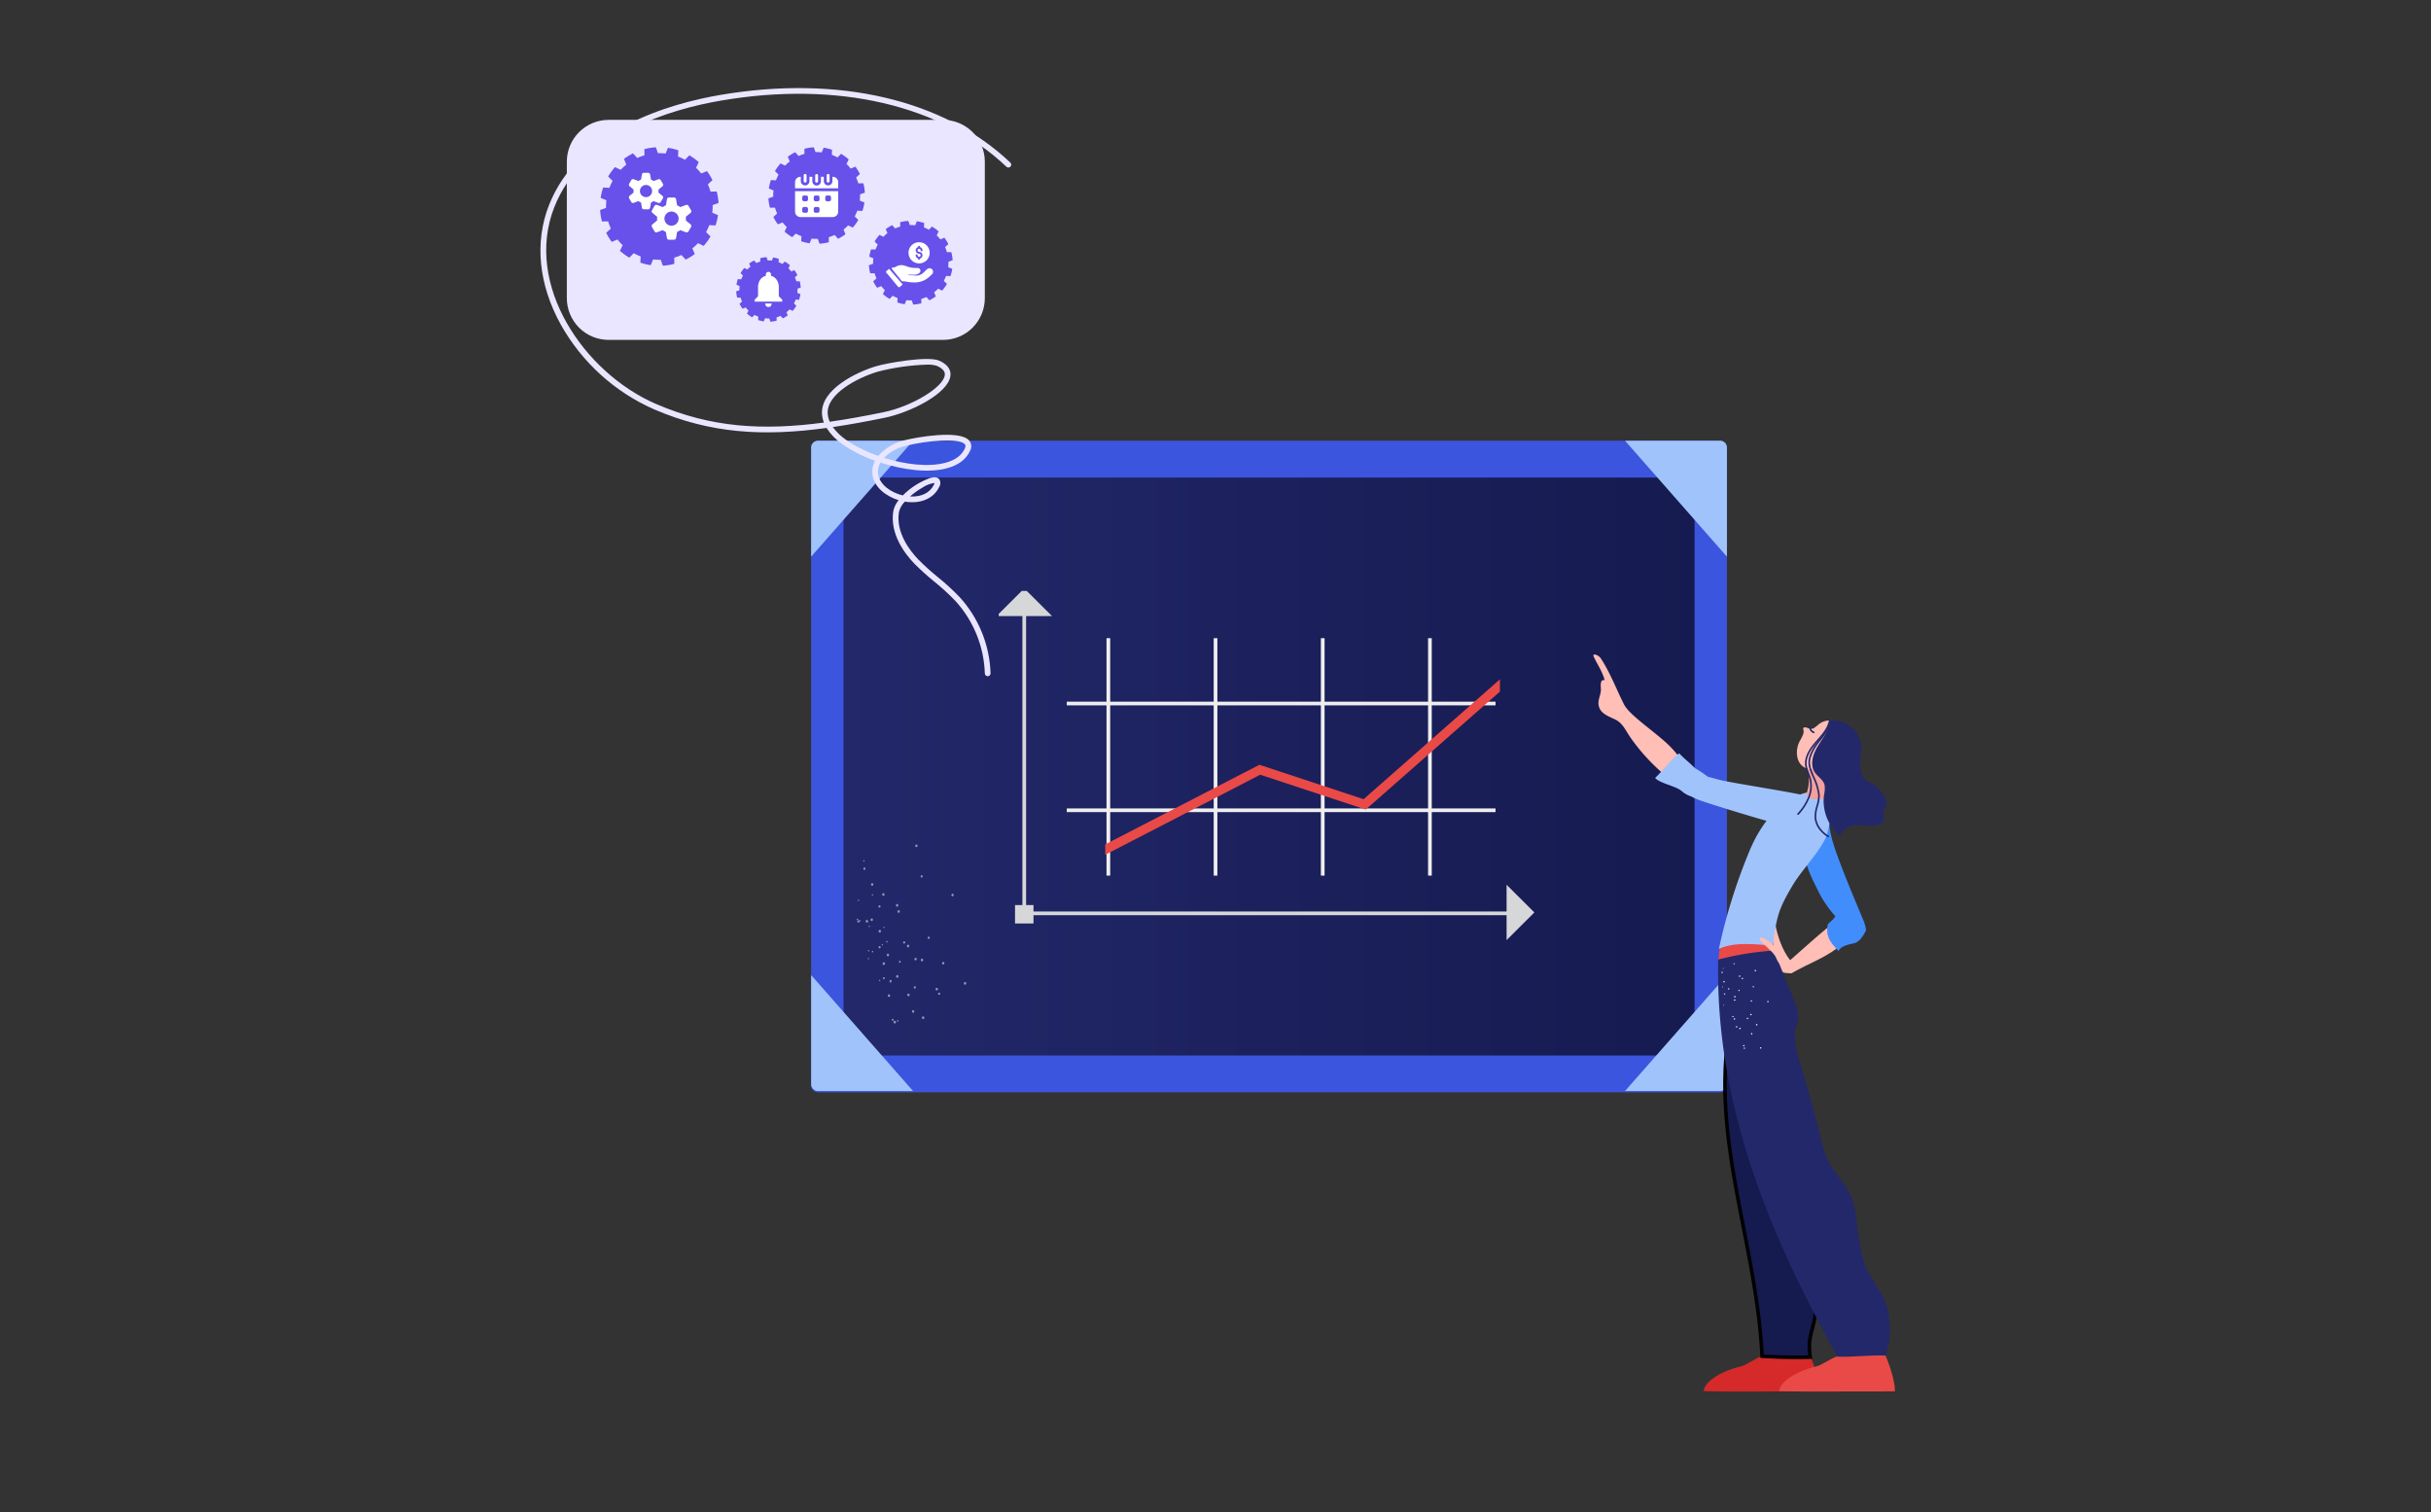 <svg xmlns="http://www.w3.org/2000/svg" xmlns:xlink="http://www.w3.org/1999/xlink" width="643" height="400" viewBox="0 0 643 400">
  <rect x="0" y="0" width="643" height="400" fill="#333333" stroke="none"/>
  <defs>
    <clipPath id="clip-path">
      <rect id="Rectangle_5324" data-name="Rectangle 5324" width="433.32" height="374.044"/>
    </clipPath>
    <linearGradient id="linear-gradient" y1="0.5" x2="1" y2="0.5" gradientUnits="objectBoundingBox">
      <stop offset="0" stop-color="#23286b"/>
      <stop offset="1" stop-color="#151a4f"/>
    </linearGradient>
    <clipPath id="clip-path-2">
      <rect id="Rectangle_4777" data-name="Rectangle 4777" width="143.006" height="92.902"/>
    </clipPath>
    <clipPath id="clip-path-3">
      <rect id="Rectangle_4779" data-name="Rectangle 4779" width="104.384" height="59.499"/>
    </clipPath>
    <clipPath id="clip-path-4">
      <rect id="Rectangle_4778" data-name="Rectangle 4778" width="118.998" height="51.148" transform="translate(0 0)"/>
    </clipPath>
    <clipPath id="clip-path-5">
      <path id="Path_5456" data-name="Path 5456" d="M58.041-187.842h88.445a11.047,11.047,0,0,0,11.056-11.037V-235a11.047,11.047,0,0,0-11.056-11.037H58.041A11.046,11.046,0,0,0,46.985-235v36.121A11.046,11.046,0,0,0,58.041-187.842Z" transform="translate(-46.985 246.037)" fill="none"/>
    </clipPath>
    <clipPath id="clip-path-6">
      <path id="Path_5458" data-name="Path 5458" d="M159.7-96.137a.753.753,0,0,1-.753-.733,29.854,29.854,0,0,0-7.814-19.213,60.3,60.3,0,0,0-5.574-5.093,66.478,66.478,0,0,1-5.314-4.8c-2.466-2.574-6.461-7.789-5.515-13.807a6.658,6.658,0,0,1,1.413-2.917c-3.355-1.02-6.506-3.453-6.93-6.795a6.058,6.058,0,0,1,.687-3.64,36.015,36.015,0,0,1-8.668-4.386,15.036,15.036,0,0,1-4.145-4.282c-16.65,2.27-30.621,1.53-45.645-4.933A52.548,52.548,0,0,1,46.8-189.122c-5.862-10.558-6.987-21.756-3.167-31.531,7.841-20.066,31.821-26.938,45.418-29.249,31.174-5.3,59.111,1.233,76.646,17.917a.751.751,0,0,1,.026,1.064.755.755,0,0,1-1.066.026C147.468-247.248,120-253.633,89.3-248.418c-13.282,2.257-36.7,8.937-44.266,28.312-7.958,20.365,7.847,43.743,27.009,51.986,14.563,6.266,28.173,7.039,44.343,4.891a7.576,7.576,0,0,1-.512-2.3c-.383-6.492,9.211-11.086,14.338-12.608,2.9-.861,13.736-2.791,16.719-1.448,2.645,1.191,3.047,2.812,2.919,3.963-.526,4.724-10.654,9.745-17.394,11.125-4.8.984-9.358,1.819-13.721,2.458a14.645,14.645,0,0,0,3.386,3.3,35.068,35.068,0,0,0,8.629,4.33,13.292,13.292,0,0,1,7.018-4.159c2.964-.734,14.55-2.866,17.062.123a2.366,2.366,0,0,1,.222,2.657c-1.007,2.263-3.059,3.823-6.1,4.64-4.919,1.321-11.625.454-17.613-1.493a4.686,4.686,0,0,0-.628,2.958c.369,2.909,3.441,4.994,6.543,5.727a19.407,19.407,0,0,1,7.249-4.618c1.122-.315,1.918-.209,2.362.314a1.85,1.85,0,0,1,0,2.07c-1.425,3.044-4.875,4.532-9,3.887l-.08-.013a5.991,5.991,0,0,0-1.559,2.769c-.847,5.379,2.841,10.162,5.115,12.534a65.235,65.235,0,0,0,5.195,4.69,61.346,61.346,0,0,1,5.711,5.224,31.376,31.376,0,0,1,8.213,20.194.753.753,0,0,1-.734.772Zm-20.548-47.539c2.981.175,5.315-.959,6.342-3.153a2.065,2.065,0,0,0,.155-.425,7.43,7.43,0,0,0-3.23,1.246A20.649,20.649,0,0,0,139.156-143.676ZM132.28-153.9c5.588,1.758,11.746,2.515,16.282,1.3,2.579-.692,4.3-1.97,5.113-3.8.314-.7.094-.966,0-1.078-1.478-1.759-10.193-.956-15.544.37A12.213,12.213,0,0,0,132.28-153.9Zm11.351-24.649a59.167,59.167,0,0,0-12.988,1.856c-5.5,1.632-13.566,5.93-13.262,11.078a6.207,6.207,0,0,0,.548,2.173c4.513-.644,9.229-1.5,14.225-2.528,7.512-1.538,15.839-6.585,16.2-9.817.04-.355.16-1.434-2.04-2.425A7.458,7.458,0,0,0,143.631-178.548Z" transform="translate(-41.405 251.7)" fill="none"/>
    </clipPath>
    <clipPath id="clip-path-7">
      <path id="_Fill_Color" data-name="↳🎨 Fill Color" d="M3.67,9.3a.885.885,0,0,1-.654-.275L2.8,8.5a.1.1,0,0,1,.005-.089.079.079,0,0,1,.069-.043h1.59a.079.079,0,0,1,.069.043.1.1,0,0,1,0,.09l-.22.531A.89.89,0,0,1,3.67,9.3Zm3.507-1.43H.163A.176.176,0,0,1,0,7.686v-.2a.2.2,0,0,1,.053-.138l.87-.906V4.073A3.434,3.434,0,0,1,1.461,2.14,2.529,2.529,0,0,1,2.989,1.053V.721a.723.723,0,0,1,.2-.509A.64.64,0,0,1,3.67,0a.657.657,0,0,1,.489.212.713.713,0,0,1,.2.509v.332a2.515,2.515,0,0,1,1.517,1.1,3.415,3.415,0,0,1,.538,1.922V6.442l.87.906a.2.2,0,0,1,.053.138v.2A.176.176,0,0,1,7.177,7.872Z" fill="#fff"/>
    </clipPath>
    <linearGradient id="linear-gradient-2" x1="17.852" y1="14.276" x2="23.717" y2="14.276" gradientUnits="objectBoundingBox">
      <stop offset="0" stop-color="#a1c3fc"/>
      <stop offset="1" stop-color="#81aef2"/>
    </linearGradient>
    <linearGradient id="linear-gradient-3" x1="11.766" y1="9.231" x2="17.632" y2="9.231" xlink:href="#linear-gradient"/>
    <linearGradient id="linear-gradient-4" x1="11.031" y1="25.037" x2="15.511" y2="25.037" xlink:href="#linear-gradient-2"/>
  </defs>
  <g id="enterprise_application_department_specific_optimizations" data-name="enterprise application_department specific optimizations" transform="translate(-40 -1919)">
    <rect id="frame" width="643" height="400" transform="translate(40 1919)" fill="none"/>
    <g id="Group_18212" data-name="Group 18212" transform="translate(-31 -36.958)">
      <g id="clip-1387" transform="translate(176 1968.959)">
        <g id="Group_10197" data-name="Group 10197" transform="translate(0 0)">
          <g id="Group_10196" data-name="Group 10196" transform="translate(0 0)">
            <g id="Group_10195" data-name="Group 10195" clip-path="url(#clip-path)">
              <g id="Group_18121" data-name="Group 18121" transform="translate(109.548 103.578)">
                <g id="Group_18210" data-name="Group 18210" transform="translate(0 0)">
                  <g id="User-research-process" transform="translate(0 0)">
                    <g id="Group-9">
                      <g id="Group-8">
                        <g id="Group">
                          <g id="Group_8711" data-name="Group 8711">
                            <rect id="Rectangle" width="233.668" height="162.625" transform="translate(4.28 4.869)" fill="url(#linear-gradient)"/>
                            <path id="Shape" d="M240.516,172.363H1.712A1.841,1.841,0,0,1,0,170.415V1.948A1.841,1.841,0,0,1,1.712,0h238.8a1.841,1.841,0,0,1,1.712,1.948V170.415A1.841,1.841,0,0,1,240.516,172.363ZM8.559,162.625H233.668V9.738H8.559Z" fill="#3c55de"/>
                          </g>
                          <path id="Path" d="M288.368,30.665V1.948A1.841,1.841,0,0,0,286.656,0H261.415Z" transform="translate(-46.14)" fill="#a1c3fc"/>
                          <path id="Path-2" data-name="Path" d="M288.368,171.641v28.717a1.841,1.841,0,0,1-1.712,1.948H261.415Z" transform="translate(-46.14 -30.295)" fill="#a1c3fc"/>
                          <path id="Path-3" data-name="Path" d="M0,30.665V1.948A1.841,1.841,0,0,1,1.712,0H26.953Z" fill="#a1c3fc"/>
                          <path id="Path-4" data-name="Path" d="M0,171.641v28.717a1.841,1.841,0,0,0,1.712,1.948H26.953Z" transform="translate(0 -30.295)" fill="#a1c3fc"/>
                          <path id="texure_12_-i4" d="M22,151.631a.175.175,0,0,0-.148-.193.168.168,0,0,0-.17.167.175.175,0,0,0,.148.193h0a.168.168,0,0,0,.17-.167Zm-3.882-.273a.194.194,0,0,0-.153-.2.173.173,0,0,0-.165.178.168.168,0,0,0,.129.192.075.075,0,0,0,.019,0,.168.168,0,0,0,.169-.167ZM16.637,134.15a.2.2,0,0,0,.018-.26h0a.136.136,0,0,0-.208-.025.061.061,0,0,0-.015.017.2.2,0,0,0-.024.25.15.15,0,0,0,.23.018Zm1.235,25.83a.191.191,0,0,0-.069-.238.148.148,0,0,0-.209.079.189.189,0,0,0,.069.238.139.139,0,0,0,.2-.063A.086.086,0,0,0,17.872,159.98ZM18.85,143.2a.21.21,0,0,0,.1-.24.161.161,0,0,0-.211-.115.194.194,0,0,0-.1.24A.173.173,0,0,0,18.85,143.2Zm-3.68,1.433a.19.19,0,0,0,.092-.234h0a.153.153,0,0,0-.187-.125l-.013,0a.2.2,0,0,0-.1.24A.17.17,0,0,0,15.17,144.634Zm14.66,29.4a.371.371,0,0,0-.106-.47s-.006,0-.009-.006a.281.281,0,0,0-.408.123s0,0,0,0a.371.371,0,0,0,.106.47s.006,0,.009.006a.281.281,0,0,0,.408-.123s0,0,0,0Zm-6.387-4.175a.379.379,0,0,0-.111-.478.288.288,0,0,0-.421.127s0,0,0,.006a.366.366,0,0,0,.107.463h0a.3.3,0,0,0,.425-.118Zm16.626-26.465a.359.359,0,0,0,.212-.428.3.3,0,0,0-.351-.251.15.15,0,0,0-.016,0,.36.36,0,0,0-.212.429.3.3,0,0,0,.367.246Zm-14.248,4.359a.347.347,0,0,0,.215-.417.037.037,0,0,0,0-.011.3.3,0,0,0-.351-.251l-.016,0a.379.379,0,0,0-.223.434.308.308,0,0,0,.378.241ZM18.7,149.933a.355.355,0,0,0,.212-.428.3.3,0,0,0-.377-.241.348.348,0,0,0-.217.417h0a.306.306,0,0,0,.37.255l.012,0Zm19.126,11.189a.335.335,0,0,0-.272-.376.315.315,0,0,0-.331.309.335.335,0,0,0,.264.374.324.324,0,0,0,.339-.307Zm-7.316-1.082a.335.335,0,0,0-.272-.376.315.315,0,0,0-.331.309.335.335,0,0,0,.264.374.322.322,0,0,0,.339-.307ZM23.2,158.954a.343.343,0,0,0-.278-.385.321.321,0,0,0-.338.3.35.35,0,0,0,.259.4.319.319,0,0,0,.354-.294A.074.074,0,0,0,23.2,158.954Zm7.417-28.633a.384.384,0,0,0,.051-.489.275.275,0,0,0-.417-.066l0,0a.362.362,0,0,0-.079.461l.014.022A.3.3,0,0,0,30.622,130.32Zm-11.7,10.214a.363.363,0,0,0,.065-.464.04.04,0,0,0-.009-.012.28.28,0,0,0-.422-.079l-.012.01a.381.381,0,0,0-.053.488.282.282,0,0,0,.429.06ZM36.7,169.24a.315.315,0,0,0-.2-.371.273.273,0,0,0-.326.23.312.312,0,0,0,.2.37h0a.274.274,0,0,0,.326-.23Zm-6.416-1.671a.315.315,0,0,0-.2-.371.27.27,0,0,0-.333.218.314.314,0,0,0,.192.377l.017,0a.267.267,0,0,0,.324-.217.05.05,0,0,1,0-.012Zm-6.534-1.491a.255.255,0,0,0,.116-.179.315.315,0,0,0-.2-.371.279.279,0,0,0-.336.232.011.011,0,0,1,0,0,.342.342,0,0,0,.065.283l.005.011a.184.184,0,0,0,.132.076.212.212,0,0,0,.22-.056ZM31.97,138.4a.355.355,0,0,0,.086-.438.246.246,0,0,0-.362-.1l-.01.008a.331.331,0,0,0-.093.422l0,.005A.266.266,0,0,0,31.97,138.4Zm-11.164,7.943a.335.335,0,0,0,.094-.424l0-.005a.24.24,0,0,0-.349-.107.133.133,0,0,0-.022.016.334.334,0,0,0-.094.424l0,.005a.257.257,0,0,0,.371.091Zm-5.569,3.97a.339.339,0,0,0,.075-.432.254.254,0,0,0-.371-.091.353.353,0,0,0-.091.427.268.268,0,0,0,.387.1Zm18.5,4.359a.315.315,0,0,0,.217-.362.274.274,0,0,0-.309-.251.322.322,0,0,0-.232.356A.289.289,0,0,0,33.741,154.669Zm-6.5,1.241a.292.292,0,0,0,.225-.333c0-.005,0-.012,0-.018a.274.274,0,0,0-.309-.251.322.322,0,0,0-.232.356A.279.279,0,0,0,27.243,155.91Zm-6.492,1.251a.3.3,0,0,0,.219-.353.274.274,0,0,0-.306-.25.305.305,0,0,0-.226.35.276.276,0,0,0,.307.256A.007.007,0,0,1,20.751,157.161ZM16.9,136.267a.347.347,0,0,0-.061-.437.257.257,0,0,0-.383.086.344.344,0,0,0,.059.422.249.249,0,0,0,.376-.054C16.892,136.276,16.9,136.271,16.9,136.267Zm4.566,20.107a.19.19,0,0,0,.092-.234.155.155,0,0,0-.205-.1.19.19,0,0,0-.092.234h0a.153.153,0,0,0,.205.1Zm-3.622,1.593a.2.2,0,0,0,.086-.245.155.155,0,0,0-.205-.1h0a.18.18,0,0,0-.1.221.136.136,0,0,0,0,.013.161.161,0,0,0,.207.117S17.84,157.969,17.842,157.967Zm3.04,7.7a.187.187,0,0,0-.157-.187.167.167,0,0,0-.165.17.082.082,0,0,0,0,.01.169.169,0,0,0,.142.186h.015a.174.174,0,0,0,.165-.18Zm-5.276-15.678a.2.2,0,0,0,.008-.254.146.146,0,0,0-.225-.008.183.183,0,0,0-.023.237.078.078,0,0,0,.015.018.144.144,0,0,0,.22.013l0-.005Zm10.077,26.4a.2.2,0,0,0-.128-.241l-.005,0a.178.178,0,0,0-.221.141.067.067,0,0,1,0,.016.2.2,0,0,0,.128.242l.005,0a.19.19,0,0,0,.224-.157ZM22.7,155.576a.208.208,0,0,0,.068-.262.129.129,0,0,0-.012-.021.169.169,0,0,0-.249-.065.246.246,0,0,0-.066.29.172.172,0,0,0,.259.059Zm-3.777,2.643a.228.228,0,0,0,.052-.294h0a.169.169,0,0,0-.249-.065.247.247,0,0,0-.066.29.187.187,0,0,0,.264.07Zm4.826,7.86a.291.291,0,0,0,.009-.088.185.185,0,0,0-.2-.171h-.006a.208.208,0,0,0-.155.227l.005.011a.185.185,0,0,0,.2.171h.006a.176.176,0,0,0,.141-.15Zm-8.755-16.448a.225.225,0,0,0-.04-.289s0,0-.005,0a.165.165,0,0,0-.249.047.218.218,0,0,0,.021.28l.01.009a.176.176,0,0,0,.263-.044Zm28.358,17.154a.373.373,0,0,0,.252-.424.321.321,0,0,0-.362-.291.369.369,0,0,0-.253.424.32.32,0,0,0,.362.291Zm-7.487,1.521a.356.356,0,0,0,.256-.412.321.321,0,0,0-.362-.291.356.356,0,0,0-.256.412.322.322,0,0,0,.362.291Zm-7.482,1.531a.369.369,0,0,0,.253-.424.315.315,0,0,0-.371-.274.358.358,0,0,0-.241.421A.315.315,0,0,0,28.382,169.837ZM21.95,143.121a.4.4,0,0,0-.077-.5.291.291,0,0,0-.438.087.388.388,0,0,0,.077.5h0a.3.3,0,0,0,.438-.087ZM17.6,150.208a.394.394,0,0,0-.077-.5.3.3,0,0,0-.448.093.392.392,0,0,0,.094.5A.3.3,0,0,0,17.6,150.208Zm10.783,6.639a.392.392,0,0,0,.1-.5h0a.284.284,0,0,0-.424-.1h0a.382.382,0,0,0-.1.487.29.29,0,0,0,.429.116l0,0Zm-6.4,4.661a.38.38,0,0,0,.1-.482l0-.006a.3.3,0,0,0-.436-.124.391.391,0,0,0-.109.5.3.3,0,0,0,.436.124Zm10.082-.948a.391.391,0,0,0,.11-.494.3.3,0,0,0-.425-.13.41.41,0,0,0-.119.5.3.3,0,0,0,.435.124ZM25.524,164.9a.391.391,0,0,0,.11-.494.291.291,0,0,0-.425-.129.382.382,0,0,0-.115.484h0a.306.306,0,0,0,.431.14Zm6.733,10.97a.351.351,0,0,0,.263-.4s0,0,0,0a.326.326,0,0,0-.348-.313.363.363,0,0,0-.272.407.334.334,0,0,0,.357.306Zm-7.513,1.161a.349.349,0,0,0,.273-.395.325.325,0,0,0-.347-.311l-.008,0a.367.367,0,0,0-.272.407.319.319,0,0,0,.351.3s0,0,0,0ZM25.587,146a.4.4,0,0,0-.066-.5.286.286,0,0,0-.434.07.38.38,0,0,0,.041.489.035.035,0,0,0,.012.01.288.288,0,0,0,.442-.056ZM21,152.847a.4.4,0,0,0-.066-.5.286.286,0,0,0-.434.07.38.38,0,0,0,.041.489.035.035,0,0,0,.012.01.289.289,0,0,0,.442-.056Zm5.2,8.061a.3.3,0,0,0,.013-.381.217.217,0,0,0-.328-.021.286.286,0,0,0-.03.363.144.144,0,0,0,.017.02A.218.218,0,0,0,26.2,160.908Zm-4.22,4.36a.3.3,0,0,0,.013-.383.22.22,0,0,0-.336-.014.292.292,0,0,0-.018.375l.006.007a.222.222,0,0,0,.336.014Zm7.634,8.851a.284.284,0,0,0,.139-.344.24.24,0,0,0-.3-.158.278.278,0,0,0-.141.342s0,0,0,0a.225.225,0,0,0,.288.166Zm-5.38,2.206a.3.3,0,0,0,.149-.351.228.228,0,0,0-.3-.16h0a.267.267,0,0,0-.148.325.04.04,0,0,0,0,.009.232.232,0,0,0,.295.176Z" transform="translate(-2.587 -22.892)" fill="#fff" opacity="0.51"/>
                        </g>
                      </g>
                    </g>
                  </g>
                  <g id="Group_18119" data-name="Group 18119" transform="translate(49.611 39.73)">
                    <g id="Group_9408" data-name="Group 9408" transform="translate(0 0)">
                      <g id="Group_9407" data-name="Group 9407" transform="translate(0 0)">
                        <g id="Group_9406" data-name="Group 9406" clip-path="url(#clip-path-2)">
                          <g id="Group_9398" data-name="Group 9398" transform="translate(6.27 5.681)">
                            <rect id="Rectangle_4768" data-name="Rectangle 4768" width="0.978" height="79.361" fill="#d6d7d8"/>
                          </g>
                          <g id="Group_9399" data-name="Group 9399" transform="translate(6.515 84.798)">
                            <rect id="Rectangle_4769" data-name="Rectangle 4769" width="129.047" height="0.974" fill="#d6d7d8"/>
                          </g>
                          <rect id="Rectangle_4770" data-name="Rectangle 4770" width="4.888" height="4.869" transform="translate(4.315 83.094)" fill="#d6d7d8"/>
                          <path id="Path_12525" data-name="Path 12525" d="M0,7.316,7.345,0,14.69,7.316Z" transform="translate(-0.586 -0.661)" fill="#d6d7d8"/>
                          <path id="Path_12526" data-name="Path 12526" d="M345.21,200.564l7.345,7.316L345.21,215.2Z" transform="translate(-210.876 -122.838)" fill="#d6d7d8"/>
                          <g id="Group_9400" data-name="Group 9400" transform="translate(28.511 12.497)">
                            <rect id="Rectangle_4771" data-name="Rectangle 4771" width="0.978" height="62.807" fill="#eee"/>
                          </g>
                          <g id="Group_9401" data-name="Group 9401" transform="translate(56.863 12.497)">
                            <rect id="Rectangle_4772" data-name="Rectangle 4772" width="0.978" height="62.807" fill="#eee"/>
                          </g>
                          <g id="Group_9402" data-name="Group 9402" transform="translate(85.214 12.497)">
                            <rect id="Rectangle_4773" data-name="Rectangle 4773" width="0.978" height="62.807" fill="#eee"/>
                          </g>
                          <g id="Group_9403" data-name="Group 9403" transform="translate(113.565 12.497)">
                            <rect id="Rectangle_4774" data-name="Rectangle 4774" width="0.978" height="62.807" fill="#eee"/>
                          </g>
                          <g id="Group_9404" data-name="Group 9404" transform="translate(18.002 29.295)">
                            <rect id="Rectangle_4775" data-name="Rectangle 4775" width="113.405" height="0.974" fill="#eee"/>
                          </g>
                          <g id="Group_9405" data-name="Group 9405" transform="translate(18.002 57.533)">
                            <rect id="Rectangle_4776" data-name="Rectangle 4776" width="113.405" height="0.974" fill="#eee"/>
                          </g>
                        </g>
                      </g>
                    </g>
                    <g id="Group_9412" data-name="Group 9412" transform="translate(28.184 13.57)">
                      <g id="Group_9411" data-name="Group 9411" transform="translate(0 0)" clip-path="url(#clip-path-3)">
                        <g id="Group_9410" data-name="Group 9410" transform="translate(-11.482 8.35)" clip-path="url(#clip-path-4)">
                          <g id="Group_9409" data-name="Group 9409" transform="translate(0.691 -0.304)">
                            <path id="Path_12527" data-name="Path 12527" d="M1.131,53.153,0,51,51.567,24.372l27.55,9.1L117.19,0l1.623,1.813-39.13,34.4L51.777,27Z" fill="#e94a47"/>
                          </g>
                        </g>
                      </g>
                    </g>
                  </g>
                </g>
              </g>
            </g>
          </g>
        </g>
        <g id="Group_18127" data-name="Group 18127" transform="translate(37.946 10.301)">
          <g id="Group_3333" data-name="Group 3333" transform="translate(6.984 8.41)" clip-path="url(#clip-path-5)">
            <path id="Path_5455" data-name="Path 5455" d="M41.985-251.037H167.273v72.927H41.985Z" transform="translate(-49.351 243.671)" fill="#eae6ff"/>
          </g>
          <g id="Group_3334" data-name="Group 3334" transform="translate(0 0)" clip-path="url(#clip-path-6)">
            <path id="Path_5457" data-name="Path 5457" d="M36.405-256.7H175.66v170.3H36.405Z" transform="translate(-43.771 249.334)" fill="#eae6ff"/>
          </g>
          <g id="Group_9835" data-name="Group 9835" transform="translate(15.793 15.658)">
            <g id="Group_9834" data-name="Group 9834" transform="translate(0 0)">
              <path id="Path_13277" data-name="Path 13277" d="M-4060.231,669.769c-.092-.233-.189-.463-.292-.688l1.224-1.12a15.653,15.653,0,0,0-1.468-2.4l-1.516.628a14.091,14.091,0,0,0-1.365-1.493l.716-1.5a15.628,15.628,0,0,0-2.491-1.806l-1.152,1.172a14.076,14.076,0,0,0-1.838-.841l.075-1.657a15.668,15.668,0,0,0-2.736-.659l-.628,1.518a13.952,13.952,0,0,0-2.021-.093l-.552-1.564a15.551,15.551,0,0,0-3.039.485l.013,1.643c-.4.119-.808.254-1.207.412-.234.092-.463.19-.688.292l-1.121-1.225a15.712,15.712,0,0,0-2.4,1.468l.627,1.518a14.162,14.162,0,0,0-1.494,1.364l-1.5-.716a15.67,15.67,0,0,0-1.806,2.491l1.17,1.153a14.058,14.058,0,0,0-.84,1.837l-1.658-.074a15.917,15.917,0,0,0-.661,2.735l1.52.63a13.92,13.92,0,0,0-.094,2.021l-1.564.552a15.516,15.516,0,0,0,.485,3.038l1.643-.013c.119.4.254.807.411,1.206.092.233.19.463.292.688l-1.226,1.12a15.586,15.586,0,0,0,1.469,2.4l1.517-.628a13.836,13.836,0,0,0,1.364,1.493l-.717,1.5a15.7,15.7,0,0,0,2.492,1.806l1.151-1.172a14.214,14.214,0,0,0,1.837.841l-.073,1.657a15.743,15.743,0,0,0,2.735.659l.629-1.518a13.956,13.956,0,0,0,2.021.093l.552,1.564a15.562,15.562,0,0,0,3.039-.485l-.014-1.643c.4-.119.808-.255,1.207-.412.233-.091.464-.189.688-.292l1.121,1.225a15.8,15.8,0,0,0,2.4-1.468l-.629-1.518a14.043,14.043,0,0,0,1.493-1.364l1.5.716a15.663,15.663,0,0,0,1.806-2.491l-1.17-1.153a14.144,14.144,0,0,0,.841-1.837l1.657.074a15.6,15.6,0,0,0,.659-2.735l-1.518-.629a13.787,13.787,0,0,0,.093-2.021l1.564-.552a15.513,15.513,0,0,0-.485-3.039l-1.642.013Q-4060,670.369-4060.231,669.769Z" transform="translate(4089.013 -659.267)" fill="#6751ea"/>
              <path id="noun_Gear_4258805" d="M8.981,12.738l.583,1.006a.5.5,0,0,0,.6.219l1.288-.481a3.311,3.311,0,0,0,.694.394l.227,1.36a.5.5,0,0,0,.495.42h1.167a.5.5,0,0,0,.5-.42l.229-1.36a3.259,3.259,0,0,0,.682-.39l1.29.481a.5.5,0,0,0,.6-.219l.583-1.006a.5.5,0,0,0-.115-.64l-1.06-.871a2.955,2.955,0,0,0,0-.785l1.064-.877a.5.5,0,0,0,.115-.64l-.583-1.006a.5.5,0,0,0-.6-.219l-1.29.481a3.311,3.311,0,0,0-.686-.4l-.229-1.36a.5.5,0,0,0-.5-.42H12.872a.5.5,0,0,0-.5.42l-.225,1.36a3.312,3.312,0,0,0-.682.39l-1.29-.481a.5.5,0,0,0-.6.219L8.989,8.915a.5.5,0,0,0,.117.64l1.062.877a3.2,3.2,0,0,0,0,.785L9.1,12.1a.5.5,0,0,0-.117.64Zm4.474-3.519a1.61,1.61,0,1,1-1.61,1.61A1.61,1.61,0,0,1,13.456,9.219Zm11.918,6.7-.682-1.181a.537.537,0,0,0-.654-.233l-1.529.573a3.75,3.75,0,0,0-.833-.479l-.268-1.61a.535.535,0,0,0-.529-.449H19.515a.535.535,0,0,0-.525.445l-.268,1.61a3.75,3.75,0,0,0-.833.479L16.361,14.5a.537.537,0,0,0-.654.233l-.682,1.181a.535.535,0,0,0,.125.682l1.261,1.04a3.577,3.577,0,0,0,0,.958l-1.265,1.044a.535.535,0,0,0-.125.682L15.7,21.5a.535.535,0,0,0,.654.233l1.529-.573a3.75,3.75,0,0,0,.833.479l.268,1.61a.535.535,0,0,0,.529.453h1.364a.535.535,0,0,0,.525-.449l.268-1.61a3.75,3.75,0,0,0,.833-.479l1.529.573a.537.537,0,0,0,.654-.233l.682-1.181a.535.535,0,0,0-.125-.682L23.984,18.6a3.577,3.577,0,0,0,0-.958l1.261-1.04a.535.535,0,0,0,.129-.686ZM20.2,19.995a1.873,1.873,0,1,1,1.873-1.873A1.873,1.873,0,0,1,20.2,19.995Z" transform="translate(-1.322 0.748)" fill="#fff"/>
            </g>
          </g>
          <g id="Group_9844" data-name="Group 9844" transform="translate(60.304 15.658)">
            <g id="Group_9843" data-name="Group 9843" transform="translate(0 0)">
              <path id="Path_13282" data-name="Path 13282" d="M-2615.841,434.079c-.075-.19-.155-.377-.238-.561l1-.912a12.748,12.748,0,0,0-1.195-1.954l-1.236.512a11.333,11.333,0,0,0-1.11-1.216l.583-1.22a12.678,12.678,0,0,0-2.028-1.47l-.939.954a11.409,11.409,0,0,0-1.5-.685l.06-1.349a12.787,12.787,0,0,0-2.227-.537l-.512,1.236a11.388,11.388,0,0,0-1.646-.076l-.449-1.273a12.671,12.671,0,0,0-2.475.394l.01,1.338c-.329.1-.656.207-.982.335-.19.075-.377.154-.561.238l-.912-1a12.839,12.839,0,0,0-1.955,1.2l.512,1.236a11.522,11.522,0,0,0-1.216,1.111l-1.219-.583a12.7,12.7,0,0,0-1.469,2.028l.953.939a11.5,11.5,0,0,0-.685,1.5l-1.349-.06a12.846,12.846,0,0,0-.537,2.227l1.236.512a11.464,11.464,0,0,0-.075,1.645l-1.273.45a12.616,12.616,0,0,0,.394,2.474l1.337-.01c.1.329.207.657.335.982.074.19.154.377.238.561l-1,.912a12.714,12.714,0,0,0,1.2,1.954l1.235-.512a11.333,11.333,0,0,0,1.111,1.216l-.583,1.22a12.75,12.75,0,0,0,2.028,1.47l.938-.954a11.441,11.441,0,0,0,1.5.685l-.06,1.349a12.771,12.771,0,0,0,2.228.537l.512-1.236a11.344,11.344,0,0,0,1.646.075l.449,1.273a12.653,12.653,0,0,0,2.474-.395l-.01-1.338c.329-.1.657-.207.983-.335.189-.075.376-.154.56-.238l.912,1a12.754,12.754,0,0,0,1.954-1.195l-.511-1.236a11.408,11.408,0,0,0,1.216-1.111l1.219.583a12.793,12.793,0,0,0,1.471-2.028l-.954-.939a11.448,11.448,0,0,0,.685-1.5l1.349.06a12.76,12.76,0,0,0,.538-2.227l-1.236-.513a11.428,11.428,0,0,0,.076-1.645l1.273-.45a12.619,12.619,0,0,0-.4-2.474l-1.337.01C-2615.6,434.732-2615.713,434.4-2615.841,434.079Z" transform="translate(2639.274 -425.529)" fill="#6751ea"/>
              <g id="Layer_2" data-name="Layer 2" transform="translate(7.043 7.044)">
                <path id="Path_17023" data-name="Path 17023" d="M1,18.407a1.443,1.443,0,0,0,1.441,1.441h8.531a1.443,1.443,0,0,0,1.441-1.441V13H1Zm7.989-3.795a.471.471,0,0,1,.471-.471h.581a.471.471,0,0,1,.471.471v.581a.471.471,0,0,1-.471.471H9.459a.471.471,0,0,1-.471-.471Zm-3.043,0a.471.471,0,0,1,.471-.471H7a.471.471,0,0,1,.471.471v.581A.471.471,0,0,1,7,15.663H6.416a.471.471,0,0,1-.471-.471Zm0,3.043a.471.471,0,0,1,.471-.471H7a.471.471,0,0,1,.471.471v.581A.471.471,0,0,1,7,18.706H6.416a.471.471,0,0,1-.471-.471ZM2.9,14.612a.471.471,0,0,1,.471-.471h.581a.471.471,0,0,1,.471.471v.581a.471.471,0,0,1-.471.471H3.373a.471.471,0,0,1-.471-.471Zm0,3.043a.471.471,0,0,1,.471-.471h.581a.471.471,0,0,1,.471.471v.581a.471.471,0,0,1-.471.471H3.373a.471.471,0,0,1-.471-.471Z" transform="translate(-1 -8.435)" fill="#fff"/>
                <path id="Path_17024" data-name="Path 17024" d="M15.387,3.377a.38.38,0,0,0,.38-.38V1.474a.38.38,0,1,0-.761,0V3A.38.38,0,0,0,15.387,3.377Z" transform="translate(-9.678 -1.058)" fill="#fff"/>
                <path id="Path_17025" data-name="Path 17025" d="M7.38,3.283a.38.38,0,0,0,.38-.38V1.38A.38.38,0,1,0,7,1.38V2.9A.38.38,0,0,0,7.38,3.283Z" transform="translate(-4.717 -1)" fill="#fff"/>
                <path id="Path_17026" data-name="Path 17026" d="M23.38,3.283a.38.38,0,0,0,.38-.38V1.38a.38.38,0,0,0-.761,0V2.9A.38.38,0,0,0,23.38,3.283Z" transform="translate(-14.631 -1)" fill="#fff"/>
                <path id="Path_17027" data-name="Path 17027" d="M10.972,3h-.081V4.141a1.141,1.141,0,0,1-2.283,0V3H7.85V4.177a1.141,1.141,0,1,1-2.283,0V3H4.8V4.141a1.141,1.141,0,0,1-2.283,0V3H2.441A1.443,1.443,0,0,0,1,4.441v1.6H12.413v-1.6A1.443,1.443,0,0,0,10.972,3Z" transform="translate(-1 -2.239)" fill="#fff"/>
              </g>
            </g>
          </g>
          <g id="Group_9860" data-name="Group 9860" transform="translate(51.768 44.719)">
            <g id="Group_9859" data-name="Group 9859" transform="translate(0 0)">
              <path id="Path_13340" data-name="Path 13340" d="M-1731.428,287.413c-.05-.127-.1-.253-.159-.375l.667-.61a8.542,8.542,0,0,0-.8-1.308l-.827.343a7.648,7.648,0,0,0-.744-.814l.391-.816a8.514,8.514,0,0,0-1.358-.984l-.628.639a7.686,7.686,0,0,0-1-.459l.04-.9a8.562,8.562,0,0,0-1.491-.359l-.343.827a7.6,7.6,0,0,0-1.1-.05l-.3-.853a8.475,8.475,0,0,0-1.656.264l.007.9c-.22.065-.44.139-.657.224-.127.05-.252.1-.375.159l-.61-.668a8.583,8.583,0,0,0-1.309.8l.343.827a7.641,7.641,0,0,0-.814.744l-.817-.39a8.542,8.542,0,0,0-.984,1.358l.638.629a7.666,7.666,0,0,0-.459,1l-.9-.04a8.585,8.585,0,0,0-.359,1.491l.827.343a7.624,7.624,0,0,0-.05,1.1l-.853.3a8.524,8.524,0,0,0,.264,1.656l.9-.007c.065.22.139.44.224.658.05.127.1.253.159.375l-.667.61a8.515,8.515,0,0,0,.8,1.308l.827-.343a7.614,7.614,0,0,0,.744.814l-.391.816a8.569,8.569,0,0,0,1.358.984l.629-.639a7.655,7.655,0,0,0,1,.459l-.041.9a8.57,8.57,0,0,0,1.491.359l.343-.827a7.606,7.606,0,0,0,1.1.051l.3.853a8.479,8.479,0,0,0,1.656-.264l-.007-.9c.22-.065.439-.139.658-.224.127-.05.253-.1.375-.159l.611.668a8.53,8.53,0,0,0,1.308-.8l-.342-.827a7.688,7.688,0,0,0,.814-.744l.816.39a8.5,8.5,0,0,0,.984-1.358l-.638-.628a7.641,7.641,0,0,0,.459-1l.9.04a8.6,8.6,0,0,0,.36-1.491l-.827-.343a7.589,7.589,0,0,0,.05-1.1l.852-.3a8.411,8.411,0,0,0-.264-1.656l-.9.007Q-1731.3,287.74-1731.428,287.413Z" transform="translate(1747.118 -281.688)" fill="#6751ea"/>
              <g id="Icons_UI_Notification_Fill_48px" data-name="Icons/UI/Notification/Fill/48px" transform="translate(4.866 3.885)">
                <g id="Group_112" data-name="Group 112" transform="translate(0 0)">
                  <path id="_Fill_Color-2" data-name="↳🎨 Fill Color" d="M3.67,9.3a.885.885,0,0,1-.654-.275L2.8,8.5a.1.1,0,0,1,.005-.089.079.079,0,0,1,.069-.043h1.59a.079.079,0,0,1,.069.043.1.1,0,0,1,0,.09l-.22.531A.89.89,0,0,1,3.67,9.3Zm3.507-1.43H.163A.176.176,0,0,1,0,7.686v-.2a.2.2,0,0,1,.053-.138l.87-.906V4.073A3.434,3.434,0,0,1,1.461,2.14,2.529,2.529,0,0,1,2.989,1.053V.721a.723.723,0,0,1,.2-.509A.64.64,0,0,1,3.67,0a.657.657,0,0,1,.489.212.713.713,0,0,1,.2.509v.332a2.515,2.515,0,0,1,1.517,1.1,3.415,3.415,0,0,1,.538,1.922V6.442l.87.906a.2.2,0,0,1,.053.138v.2A.176.176,0,0,1,7.177,7.872Z" fill="#fff"/>
                </g>
              </g>
            </g>
          </g>
          <g id="Group_18126" data-name="Group 18126" transform="translate(86.889 35.132)">
            <g id="Group_9859-2" data-name="Group 9859" transform="translate(0 0)">
              <path id="Path_13340-2" data-name="Path 13340" d="M-1726.777,289.11c-.064-.165-.134-.327-.206-.487l.866-.791a11.116,11.116,0,0,0-1.038-1.7l-1.073.444a9.834,9.834,0,0,0-.964-1.055l.507-1.059a11.067,11.067,0,0,0-1.761-1.276l-.814.828a9.933,9.933,0,0,0-1.3-.595l.052-1.171a11.111,11.111,0,0,0-1.933-.466l-.445,1.073a9.845,9.845,0,0,0-1.428-.066l-.39-1.105a10.986,10.986,0,0,0-2.147.342l.009,1.161c-.286.084-.57.18-.853.291-.165.065-.328.134-.487.206l-.792-.866a11.117,11.117,0,0,0-1.7,1.037l.444,1.073a9.9,9.9,0,0,0-1.055.964l-1.058-.506a11.093,11.093,0,0,0-1.276,1.76l.828.815a9.961,9.961,0,0,0-.595,1.3l-1.171-.052a11.116,11.116,0,0,0-.466,1.933l1.072.445a9.846,9.846,0,0,0-.065,1.428l-1.106.39a11.053,11.053,0,0,0,.342,2.147l1.161-.009c.084.286.18.57.291.852.065.165.134.327.206.487l-.865.792a11.081,11.081,0,0,0,1.037,1.7l1.073-.444a9.8,9.8,0,0,0,.964,1.055l-.506,1.059a11.09,11.09,0,0,0,1.76,1.276l.815-.828a9.942,9.942,0,0,0,1.3.595l-.052,1.171a11.1,11.1,0,0,0,1.933.466l.445-1.073a9.876,9.876,0,0,0,1.428.066l.39,1.105a10.981,10.981,0,0,0,2.147-.342l-.009-1.161c.285-.084.57-.18.853-.291.165-.065.328-.134.487-.206l.792.865a11.074,11.074,0,0,0,1.7-1.037l-.444-1.072a9.945,9.945,0,0,0,1.056-.964l1.058.506a11.091,11.091,0,0,0,1.276-1.761l-.828-.815a9.948,9.948,0,0,0,.594-1.3l1.171.052a11.068,11.068,0,0,0,.466-1.933l-1.072-.445a9.9,9.9,0,0,0,.066-1.428l1.106-.39a10.985,10.985,0,0,0-.343-2.147l-1.161.009C-1726.57,289.677-1726.666,289.393-1726.777,289.11Z" transform="translate(1747.117 -281.688)" fill="#6751ea"/>
              <g id="noun_pay_1692611" transform="translate(4.502 5.628)" style="isolation: isolate">
                <path id="Path_17028" data-name="Path 17028" d="M19.392,48.439l-3.56-4.106,0,0-.74.616a.254.254,0,0,0-.09.17.25.25,0,0,0,.057.182l3.189,3.827a.251.251,0,0,0,.192.09.256.256,0,0,0,.16-.057l.818-.683s0-.007,0,0l-.022-.027Z" transform="translate(-14.998 -37.287)" fill="#fff"/>
                <path id="Path_17029" data-name="Path 17029" d="M32.1,42.179a.934.934,0,0,1-.314.7l-.805.738A5.624,5.624,0,0,1,27.023,45a11.317,11.317,0,0,1-2-.2l-.481-.087h-.546a.239.239,0,0,1-.192-.092l-2.565-3.159A.254.254,0,0,1,21.2,41.2a.25.25,0,0,1,.224-.142,1.756,1.756,0,0,0,.9-.244,2.752,2.752,0,0,1,2.259-.252l.962.319a5.746,5.746,0,0,0,1.812.292h.646a.759.759,0,0,1,.735.586.773.773,0,0,1-.262.763,2.015,2.015,0,0,1-1.254.444H25.622a.066.066,0,0,0-.07.065.067.067,0,0,0,.06.065l1.06.03.327.01a2.936,2.936,0,0,0,2.328-.514l1.164-1.1a1,1,0,0,1,.738-.272.89.89,0,0,1,.641.312A.965.965,0,0,1,32.1,42.179Z" transform="translate(-19.638 -34.358)" fill="#fff"/>
                <path id="Path_17030" data-name="Path 17030" d="M41.7,21.689a2.8,2.8,0,1,0-2.8-2.8A2.807,2.807,0,0,0,41.7,21.689Zm0-2.553a.908.908,0,0,1-.9-.9.889.889,0,0,1,.651-.861v-.082a.249.249,0,1,1,.5,0v.082a.9.9,0,0,1,.654.861.249.249,0,0,1-.5,0,.4.4,0,1,0-.4.4.9.9,0,0,1,.247,1.762v.081a.249.249,0,0,1-.5,0V20.4a.891.891,0,0,1-.651-.863.249.249,0,1,1,.5,0,.4.4,0,1,0,.4-.4Z" transform="translate(-32.935 -16.08)" fill="#fff"/>
              </g>
            </g>
          </g>
        </g>
      </g>
      <g id="Group_8581" data-name="Group 8581" transform="translate(492.454 2129.084)">
        <path id="Path_11686" data-name="Path 11686" d="M9.921,22.129A52.349,52.349,0,0,0,25.473,36.622c.835-5.022-2.432-9.829-6.2-13.264s-9.793-7.45-11.16-10.131C6.256,9.585,4.442,4.807,1.994,1.069,1.335.062-.422-.494.093.592c1.072,2.26,2.2,3.745,2.922,6.29-.274-.318-.842-.037-.967.363a4.4,4.4,0,0,0-.086,1.483c.213,2.1-1.14,3.338-.41,5.318.634,1.72,2.636,2.37,4.284,3.182C7.825,18.208,8.642,20.319,9.921,22.129Z" transform="translate(0 0)" fill="#ffbeb6"/>
        <path id="Path_11687" data-name="Path 11687" d="M71.51,153.686A32.668,32.668,0,0,1,73.6,148.2l1.186-2.628a2.091,2.091,0,0,1,.558-.839,1.937,1.937,0,0,1,.827-.312,12.953,12.953,0,0,1,9.585,1.9,29.285,29.285,0,0,0,1.4,15.467,46.047,46.047,0,0,1-15.68,3.585C71.015,161.484,70.564,157.491,71.51,153.686Z" transform="translate(-37.861 -76.938)" fill="#e94a47"/>
        <path id="Path_11688" data-name="Path 11688" d="M78.035,397.623c2.992-.571,12.636-.323,12.636-.323s2.565,5.779,2.535,9.584l-13.387.018c-7.5.01-9.273.08-17.192-.08-.169-1.775,3.382-5.036,9.855-6.559C73.913,399.927,76.591,397.9,78.035,397.623Z" transform="translate(-33.415 -211.97)" fill="#d62929"/>
        <path id="Path_11689" data-name="Path 11689" d="M85.473,222.1c-1.3-5.62-2.675-11.389-6.037-16.161a2.289,2.289,0,0,0-1.407-1.111c-1.2-.172-1.856,1.281-2.062,2.426-5.384,29.981,6.963,57.262,8.467,87.649,3.917.242,8.845.363,12.762.242-1.068-6.3,1.687-7.91,1.39-14.282-.271-5.805-2.454-7.882-2.906-13.677-.479-6.155,1.652-8.015.252-14.04C94.264,245.953,87.142,229.284,85.473,222.1Z" transform="translate(-39.815 -109.287)" fill="#151a4f" stroke="#000" stroke-miterlimit="10" stroke-width="0.934"/>
        <path id="Path_11690" data-name="Path 11690" d="M120.352,154.333c-4.108,3.851-8.875,5.207-13.731,8.066-2.5-.085-2.164-.266-3.2-1.008-1.291-.924-1.051-2.578-1.3-4.145-.425-2.7-.832-5.555.2-8.087.567,3.2,1.92,7.229,3.977,9.754,4.821-4.218,9.969-9.088,15.306-12.635q.11,3.789.22,7.578C121.478,153.652,120.7,154.537,120.352,154.333Z" transform="translate(-54.253 -78.054)" fill="#ffbeb6"/>
        <path id="Path_11691" data-name="Path 11691" d="M120.838,397.623c2.992-.571,12.636-.323,12.636-.323s2.565,5.779,2.535,9.584l-13.387.018c-7.5.01-9.273.08-17.192-.08-.168-1.775,3.382-5.036,9.855-6.559C116.716,399.927,119.394,397.9,120.838,397.623Z" transform="translate(-56.255 -211.97)" fill="#e94a47"/>
        <path id="Path_11692" data-name="Path 11692" d="M127.672,117.322a29.571,29.571,0,0,1-4.909-7.439c-2.211-4.362-4.476-9.34-2.871-13.958a9.313,9.313,0,0,1,6.056-5.772c-.208,4.3,1.272,8.489,2.779,12.525,2.141,5.734,4.082,10.208,6.421,15.864.3.715.782,2.312.573,2.7-.906,1.695-1.782,2.98-3.276,3.3s-3.221.659-3.956,2c-2.241-2.5-3.421-3.8-2.8-7.092C126.893,118.3,127.285,118.112,127.672,117.322Z" transform="translate(-63.685 -48.105)" fill="#428dfc"/>
        <path id="Path_11693" data-name="Path 11693" d="M99.425,89.918c-1.969,4.225-6.375,8.593-8.749,12.605-3.984,6.733-4.134,8.22-5.3,15.951-4.747-.332-10.082-1.044-14.226.885A147.762,147.762,0,0,1,79.106,93.8c2.82-6.986,7.765-13.826,15.061-15.766,2.6-.69,6.081-.239,6.909,2.31C101.523,81.717,100.037,88.606,99.425,89.918Z" transform="translate(-37.964 -41.481)" fill="url(#linear-gradient-2)"/>
        <path id="Path_11694" data-name="Path 11694" d="M120.591,69.145c1.137,1.575,4.485,1.512,5.181.5a17.737,17.737,0,0,1,1.334-9.606,20.772,20.772,0,0,1-6.371,1.518A11.072,11.072,0,0,1,120.591,69.145Z" transform="translate(-64.347 -32.039)" fill="#f2a19c"/>
        <path id="Path_11695" data-name="Path 11695" d="M117.157,40.013c.27.976-.941,2.584-1.308,3.529-.842,2.165-.556,5.054,1.45,6.233,1.871,1.1,4.284.233,6.1-.956a12.01,12.01,0,0,0,3.869-3.836,6.9,6.9,0,0,0,.837-5.276c-.27-.96-1.165-1.989-2.095-1.621.049-.236-.78-.311-.731-.547a4.828,4.828,0,0,0-4.433,1.178c-.9.716-1.227,1.124-2.327.776-.514-.163-1.271-.508-1.428.008A.957.957,0,0,0,117.157,40.013Z" transform="translate(-61.58 -19.967)" fill="#ffbeb6"/>
        <path id="Path_11696" data-name="Path 11696" d="M134.471,39.079c-1.854-1.654-3.222-1.7-5.7-1.935-.075,2.511-1.789,4.622-3.114,6.759s-2.289,4.972-.9,7.069c.76,1.148,2.136,1.892,2.56,3.2.362,1.118-.079,2.317-.18,3.488a12.145,12.145,0,0,0,4.389,10.246c.194-2.026,2.679-2.956,4.719-2.923s4.229.533,6.021-.44c1.9-1.03-.3-2.88,1.217-4.412,1.225-1.236-1.154-5.182-4.958-6.893-1.866-.839-2.045-4.98-1.578-6.968A7.658,7.658,0,0,0,134.471,39.079Z" transform="translate(-66.209 -19.82)" fill="#23286b"/>
        <path id="Path_11697" data-name="Path 11697" d="M91.9,196.08a21.253,21.253,0,0,1-.866-6.533c.109-1,.572-1.927.761-2.913.392-2.038-.4-4.094-1.186-6.026l-5.138-12.692A77.971,77.971,0,0,0,70.724,170.3c-.764,37.647,12.977,71.823,31.553,105.007,3.067.233,9.493-.487,12.56-.254.391.03,2.551-6.479.276-13.763-.779-2.494-4.652-7.593-5.526-10.058-1.208-3.4-2.111-9.921-2.487-13.5-.923-8.775-6.9-9.935-8.817-18.56C97.431,215.332,93.612,201.15,91.9,196.08Z" transform="translate(-37.722 -89.6)" fill="url(#linear-gradient-3)"/>
        <g id="Group_8578" data-name="Group 8578" transform="translate(56.878 18.034)">
          <path id="Path_11698" data-name="Path 11698" d="M127.221,68.982a.21.21,0,0,1-.108-.029,7.767,7.767,0,0,1-2.152-1.851,6,6,0,0,1-1.384-3.281,9.562,9.562,0,0,1,.473-3.156,10.163,10.163,0,0,0,.474-2.783,15.055,15.055,0,0,0-1.438-4.794c-.266-.642-.518-1.248-.732-1.837-.86-2.364-.239-3.827.807-5.789a17.116,17.116,0,0,1,1.679-2.378c1.092-1.383,2.221-2.815,2.369-4.225a.215.215,0,0,1,.427.045c-.161,1.534-1.329,3.014-2.458,4.446a16.825,16.825,0,0,0-1.637,2.315c-1.158,2.172-1.522,3.409-.782,5.442.211.58.46,1.182.725,1.82a15.289,15.289,0,0,1,1.471,4.948,10.471,10.471,0,0,1-.489,2.9,9.115,9.115,0,0,0-.46,3.014,5.636,5.636,0,0,0,1.29,3.045,7.349,7.349,0,0,0,2.033,1.75.214.214,0,0,1,.077.293A.217.217,0,0,1,127.221,68.982Z" transform="translate(-121.95 -38.666)" fill="#23286b"/>
        </g>
        <g id="Group_8579" data-name="Group 8579" transform="translate(57.053 18.855)">
          <path id="Path_11699" data-name="Path 11699" d="M123.556,42.38a.2.2,0,0,1-.046-.005,1.738,1.738,0,0,1-1.181-1.748.207.207,0,0,1,.231-.2.215.215,0,0,1,.2.23,1.328,1.328,0,0,0,.844,1.3.214.214,0,0,1-.046.424Z" transform="translate(-122.326 -40.427)" fill="#23286b"/>
        </g>
        <path id="Path_11700" data-name="Path 11700" d="M98.929,163.706a17.413,17.413,0,0,1-1.186-1.319,9.809,9.809,0,0,0-1.911-1.449,2.671,2.671,0,0,0-.91-.429.57.57,0,0,0-.488.09c-.287.258,0,.719.273.986l2.355,2.267a7.61,7.61,0,0,1,1.336,1.541c.249.421.414.886.654,1.313a1.8,1.8,0,0,0,.754.791.854.854,0,0,0,1.015-.176c-.477-.829-.268-1.952-.843-2.717A6.437,6.437,0,0,0,98.929,163.706Z" transform="translate(-50.326 -85.638)" fill="#ffbeb6"/>
        <path id="Path_11701" data-name="Path 11701" d="M72.819,66.814c-7.085-1.389-18.354-3.086-21.084-3.831-1.052-.287-1.98-.54-2.814-.75a31.669,31.669,0,0,0-3.4-2.282c-1.508-1.545-2.7-2.346-4.157-3.914-1.823,1.273-3.463,3.636-6.38,6.545,1.506,1.493,5.335,2.062,6.986,3.394a6.9,6.9,0,0,0,2.553,1.468,16.556,16.556,0,0,0,1.634.777c2.128.875,15.765,5.008,18.376,5.683s6.957,1.935,10.323.819c.717-.238,2.028-1.02,2.073-1.63C77.057,71.36,75.9,67.418,72.819,66.814Z" transform="translate(-18.666 -29.901)" fill="url(#linear-gradient-4)"/>
        <path id="texture-2_3_-i2" d="M73.329,186.241a.1.1,0,1,0-.132.041h0c.058.03.088-.027.132-.041Zm-.229-9.715a.1.1,0,0,0,.061-.115h0a.1.1,0,0,0-.115-.06h0a.1.1,0,0,0-.061.115c-.017.1.085.118.115.06Zm-.206,4.909a.1.1,0,1,0-.084-.118C72.793,181.418,72.851,181.448,72.895,181.435ZM84.9,185.4a.174.174,0,1,0,.037-.347h0a.168.168,0,0,0-.192.155.137.137,0,0,0,.156.192Zm-4.385-.18a.174.174,0,1,0-.156-.192h0A.167.167,0,0,0,80.515,185.219Zm-4.4-.224a.168.168,0,0,0,.192-.155h0a.168.168,0,0,0-.156-.192h0a.175.175,0,1,0-.037.347Zm4.665,8.824a.195.195,0,0,0-.344-.181.2.2,0,0,0,.068.219c.128.1.216.077.276-.038ZM76.8,191.981a.195.195,0,0,0-.344-.181.205.205,0,0,0,.068.219.222.222,0,0,0,.276-.038ZM81.631,177.2a.183.183,0,1,0-.109-.349h0a.2.2,0,0,0-.121.229h0A.2.2,0,0,0,81.631,177.2Zm-4.158,1.477a.183.183,0,1,0-.229-.121h0a.2.2,0,0,0,.229.121Zm-4.115,1.463a.2.2,0,0,0,.121-.229h0a.2.2,0,0,0-.229-.121h0a.2.2,0,0,0-.121.229.168.168,0,0,0,.229.12Zm5.484,17.493c.03-.057.034-.2-.068-.219-.057-.03-.2-.034-.22.068-.03.057-.034.2.068.219h0C78.693,197.775,78.781,197.748,78.842,197.633Zm2.234-16.185c.088-.027.162-.1.135-.186s-.085-.118-.186-.135h0c-.088.027-.162.1-.135.186h0c.027.087.1.161.186.135Zm-3.784.977c.088-.027.162-.1.135-.186s-.084-.118-.186-.134h0c-.088.027-.162.1-.135.186h0c.027.088.1.162.186.135Zm-3.8.934c.088-.027.162-.1.135-.186h0c-.027-.087-.084-.118-.186-.135h0c-.088.027-.162.1-.135.186h0c.041.131.1.161.186.134Zm6.009,6.49a.174.174,0,1,0-.156-.192c-.017.1.068.219.156.192Zm-3.868-.531a.2.2,0,0,0,.206-.112h0a.175.175,0,0,0-.348-.037c-.03.058.041.132.142.149Zm.414-13.992c.074-.071.1-.128.034-.2h0c-.072-.074-.172-.091-.2-.033h0a.166.166,0,0,0-.02.246.449.449,0,0,0,.189-.01Zm-3.13,2.311a.174.174,0,1,0-.227-.265c-.074.071-.091.172-.034.2.084.117.186.134.26.063Zm10.065,20.011a.174.174,0,1,0-.156-.192.168.168,0,0,0,.156.192Zm-4.463-.587a.174.174,0,1,0-.156-.192c-.031.057.054.175.156.192Zm-.245-17.818a.174.174,0,1,0-.246-.019c.027.087.172.09.246.019Zm-3.619,2.749a.174.174,0,1,0-.246-.019c.057.03.172.091.246.019Zm5.826,6.834a.183.183,0,1,0-.23-.12h0a.2.2,0,0,0,.23.12Zm-4.354,1.154a.2.2,0,0,0,.121-.229h0a.2.2,0,0,0-.229-.12h0a.2.2,0,0,0-.121.229.168.168,0,0,0,.229.12Zm5.867,1.545a.183.183,0,1,0-.109-.349.167.167,0,0,0-.121.229.2.2,0,0,0,.23.12Zm-4.41.979a.2.2,0,0,0,.121-.229.168.168,0,0,0-.229-.12.3.3,0,0,0-.165.243.308.308,0,0,0,.274.106Zm-1.317-8.419a.189.189,0,1,0-.26-.063h0c.027.087.172.09.26.063Z" transform="translate(-38.751 -93.41)" fill="#fff"/>
        <g id="Group_8580" data-name="Group 8580" transform="translate(53.917 17.185)">
          <path id="Path_11702" data-name="Path 11702" d="M115.816,62.079a.214.214,0,0,1-.16-.357A14.355,14.355,0,0,0,118.4,57.54a7.939,7.939,0,0,0,.438-4.86,13.224,13.224,0,0,0-.5-1.464,9.211,9.211,0,0,1-.653-2.233c-.285-2.431,1.328-4.635,2.764-6.283l.381-.435c1.391-1.582,2.829-3.219,3.161-5.238a.211.211,0,0,1,.247-.176.214.214,0,0,1,.177.246c-.352,2.14-1.831,3.823-3.262,5.451l-.38.434c-1.378,1.582-2.927,3.688-2.661,5.953a8.805,8.805,0,0,0,.627,2.129,13.665,13.665,0,0,1,.518,1.512A8.365,8.365,0,0,1,118.8,57.7a14.762,14.762,0,0,1-2.821,4.309A.216.216,0,0,1,115.816,62.079Z" transform="translate(-115.602 -36.847)" fill="#23286b"/>
        </g>
      </g>
    </g>
  </g>
</svg>
